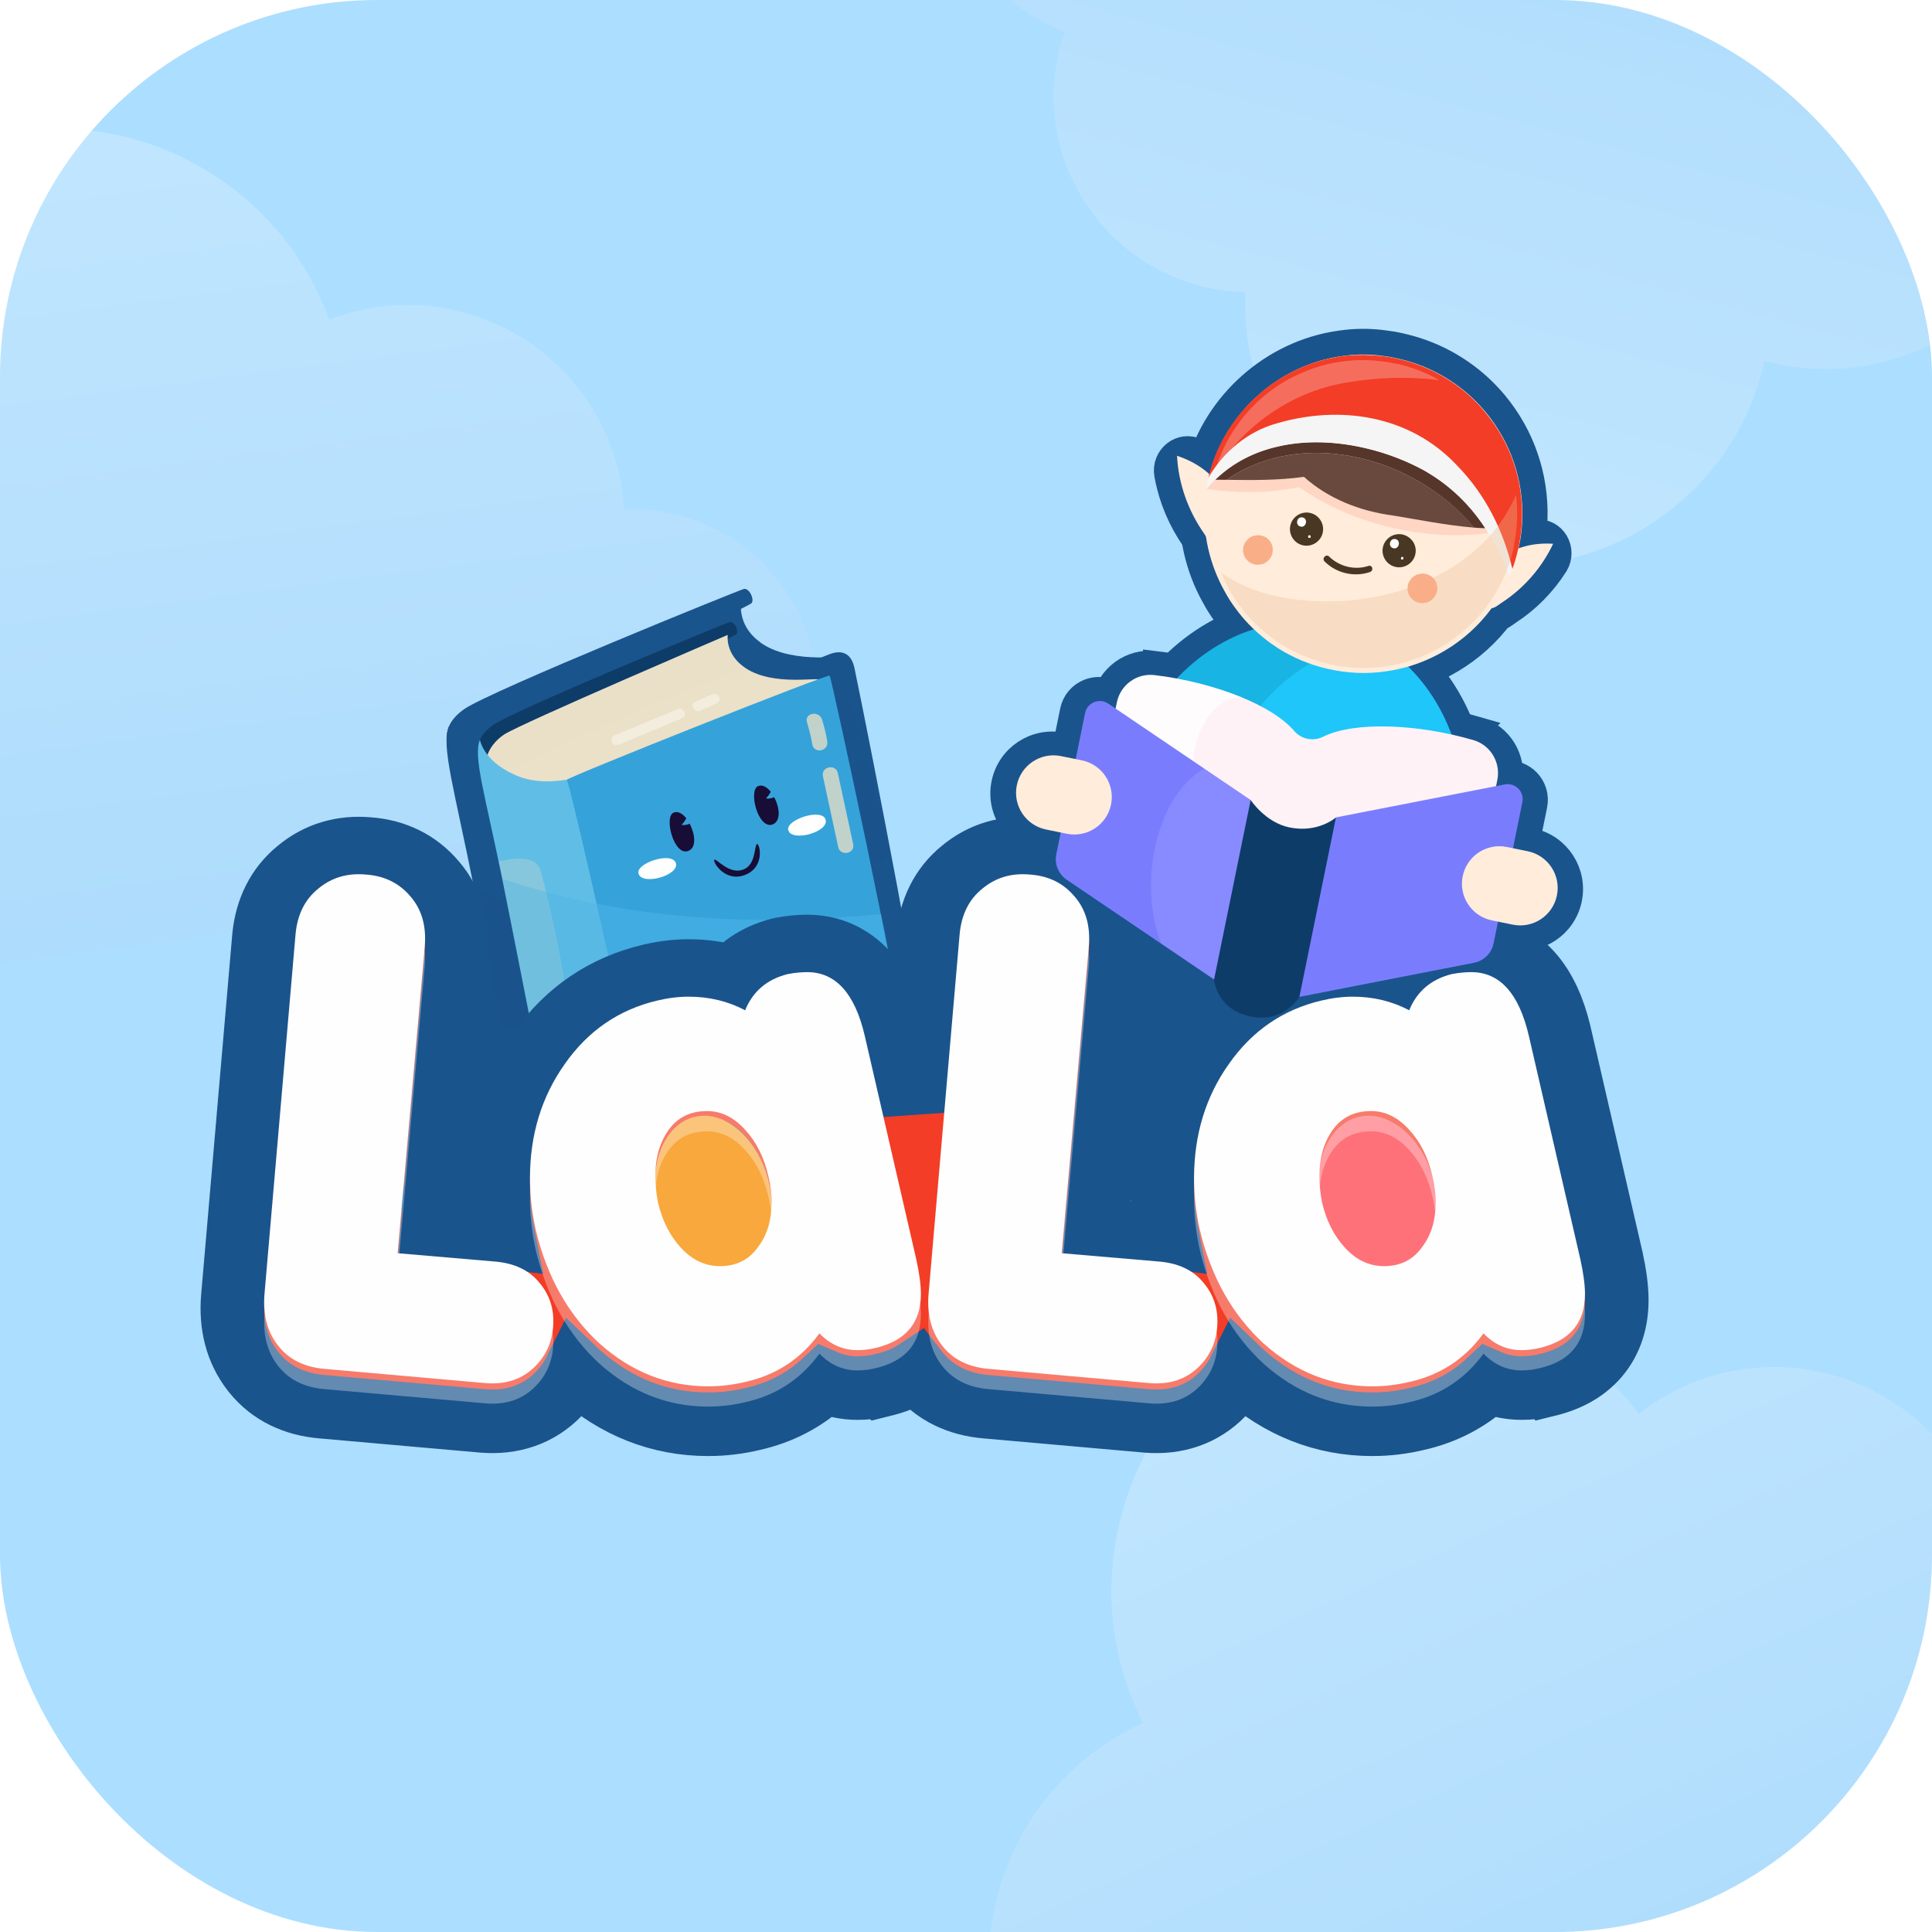 <svg width="1024" height="1024" viewBox="0 0 1024 1024" fill="none" xmlns="http://www.w3.org/2000/svg">
<g clip-path="url(#clip0_3918_1289)">
<rect width="1024" height="1024" rx="200" fill="#ACDEFF"/>
<path d="M564.243 16.92C541.103 83.786 589.853 153.172 660.098 154.851C657.343 218.623 699.025 278.034 763.301 295.256C839.475 315.667 917.844 268.892 935.292 191.269C935.333 191.28 935.373 191.293 935.414 191.305C1001.98 209.142 1070.39 169.692 1088.21 103.191C1105.61 38.255 1068.33 -28.454 1004.59 -48.164L1004.62 -48.263L617.408 -152.015C570.072 -164.699 521.426 -136.646 508.755 -89.358C496.749 -44.553 521.361 1.425 564.243 16.92Z" fill="url(#paint0_linear_3918_1289)" fill-opacity="0.25"/>
<path d="M330.763 270.003C326.195 191.864 247.056 141.5 174.523 169.438C150.418 103.07 82.717 59.92 9.725 69.446C-76.778 80.735 -137.162 161.646 -122.232 248.38C-122.279 248.386 -122.325 248.389 -122.372 248.395C-197.968 258.261 -251.261 327.477 -241.405 402.996C-231.782 476.737 -165.503 529.209 -92.006 522.451L-91.991 522.563L347.722 465.18C401.478 458.165 439.374 408.945 432.366 355.244C425.726 304.363 381.151 267.742 330.763 270.003Z" fill="url(#paint1_linear_3918_1289)" fill-opacity="0.25"/>
<path d="M1049.02 800.159C1021.52 726.166 930.321 700.996 868.641 749.374C825.782 692.506 747.748 670.911 680.184 701.671C600.112 738.125 565.805 833.99 605.838 913.208C605.795 913.228 605.751 913.244 605.708 913.264C535.732 945.122 504.805 1027.61 536.63 1097.52C567.706 1165.78 647.124 1196.78 715.994 1168.54L716.041 1168.64L1123.06 983.341C1172.82 960.687 1194.81 902.026 1172.18 852.318C1150.74 805.22 1096.93 783.085 1049.02 800.159Z" fill="url(#paint2_linear_3918_1289)" fill-opacity="0.25"/>
<path d="M741.996 342.785C743.986 343.191 745.913 344.072 747.555 345.439L747.881 345.72L749.102 346.829C774.555 370.361 787.561 408.318 781.618 447.799L781.562 448.142C780.29 455.293 773.327 459.557 766.571 458.18L645.929 433.586C641.016 432.584 636.819 428.689 635.997 423.323L635.929 422.8C633.414 399.954 641.736 377.071 655.993 360.673C670.261 344.261 691.079 333.728 713.744 337.037L713.922 337.062L741.996 342.785Z" fill="#1A548C" stroke="#1A548C" stroke-width="12.845"/>
<path d="M689.881 332.162C696.819 333.576 699.917 339.735 700.48 344.63C701.026 349.375 699.575 355.461 694.567 359.034L694.071 359.371C674.158 372.318 658.145 393.841 650.931 420.494L650.594 421.768C648.905 428.298 642.389 432.865 635.354 431.431L599.31 424.083C592.447 422.684 587.667 415.845 589.527 408.641L590.016 406.807C600.533 368.432 627.717 339.027 660.53 327.914L660.939 327.783C662.986 327.168 665.104 327.111 667.094 327.517L689.881 332.162Z" fill="#1A548C" stroke="#1A548C" stroke-width="12.845"/>
<path d="M736.627 378.807C751.433 379.228 767.803 381.846 783.086 386.299L783.085 386.3C795.448 389.898 802.905 402.401 800.344 414.969L794.5 443.633C793.475 448.661 789.563 452.58 784.573 453.635L784.087 453.728L681.537 471.322C678.567 471.832 675.518 471.28 672.922 469.775L672.409 469.461L634.643 445.14C633.419 444.352 632.275 443.324 631.336 442.048L631.151 441.79C620.187 426.04 617.012 405.107 621.065 388.801C623.104 380.598 627.125 372.988 633.568 367.968C640.216 362.79 648.766 360.907 658.479 363.141L658.981 363.268C659.312 363.36 659.636 363.464 659.948 363.579L660.408 363.757L661.581 364.247C673.265 369.194 683.589 375.417 690.121 382.687L690.762 383.418L690.766 383.422L690.943 383.62C692.807 385.62 695.862 386.19 698.324 384.963L698.328 384.961L699.258 384.514C708.995 379.985 722.472 378.404 736.627 378.807Z" fill="#1A548C" stroke="#1A548C" stroke-width="12.845"/>
<path d="M612.247 351.472C619.092 352.289 625.976 353.498 632.692 355.042L633.077 355.139C637.023 356.195 639.487 359.194 640.912 361.709C642.443 364.41 643.386 367.578 643.925 370.572C644.473 373.615 644.667 376.819 644.499 379.774C644.348 382.435 643.879 385.361 642.782 387.868L642.554 388.363C638.769 396.202 637.087 406.916 638.241 418.012L638.287 418.572C638.654 424.324 635.391 429.22 631.651 431.981C627.908 434.744 621.907 436.569 616.381 433.361L615.847 433.035L584.933 413.129C580.479 410.261 578.243 404.953 579.301 399.763L585.144 371.098C587.706 358.532 599.462 349.945 612.247 351.473L612.247 351.472Z" fill="#1A548C" stroke="#1A548C" stroke-width="12.845"/>
<path d="M662.554 423.81C666.473 423.409 670.736 424.512 674.026 427.256L674.582 427.709C677.402 429.956 680.816 431.903 684.658 432.686C689.25 433.622 693.096 433.273 696.105 432.506L696.486 432.413C700.446 431.509 704.71 432.145 708.19 433.821C711.773 435.545 715.525 438.913 716.4 444.107L722.457 480.089L722.539 480.662C722.866 483.338 722.344 486.05 721.045 488.412L720.755 488.912L694.153 532.505C694.152 532.508 694.149 532.512 694.139 532.529L694.093 532.604C693.315 533.882 682.865 550.35 661.558 546.007C651.081 543.871 644.791 538.363 641.207 532.795C638.183 528.095 637.231 523.6 636.935 521.557L636.845 520.838C636.84 520.797 636.836 520.754 636.833 520.725C636.829 520.692 636.827 520.667 636.824 520.645L636.817 520.583L630.681 474.224C630.32 471.499 630.843 468.73 632.173 466.324L651.913 430.605L652.143 430.206C654.577 426.142 658.715 424.202 662.554 423.81Z" fill="#1A548C" stroke="#1A548C" stroke-width="12.845"/>
<path d="M633.974 401.983C637.551 401.109 641.099 402.002 643.798 403.828L662.746 416.651L663.143 416.93C667.174 419.885 669.137 424.928 668.133 429.855L651.427 511.806C649.626 520.643 639.549 524.88 631.997 520.112L631.64 519.878L612.246 506.75C611.353 506.145 610.498 505.405 609.741 504.519L609.422 504.13C596.381 487.524 592.967 464.847 597.19 445.239C601.401 425.686 613.639 407.595 633.628 402.074L633.974 401.983Z" fill="#1A548C" stroke="#1A548C" stroke-width="12.845"/>
<path d="M568.223 376.787C570.279 366.7 581.941 361.95 590.461 367.724L590.46 367.725L633.038 396.545L633.407 396.804C637.151 399.528 638.75 403.699 638.791 407.547C638.831 411.338 637.399 415.256 634.561 418.177L634.283 418.457C621.017 431.39 613.899 456.554 616.641 480.258L616.694 480.818C617.127 486.577 613.884 491.428 610.092 494.107C606.282 496.8 600.331 498.326 594.977 495.044L594.46 494.712L561.133 472.152L561.13 472.15C554.564 467.702 551.311 459.747 552.897 451.969L568.223 376.787Z" fill="#1A548C" stroke="#1A548C" stroke-width="12.845"/>
<path d="M797.248 409.695C807.153 408.086 815.707 416.9 813.684 426.828L798.357 502.011C796.822 509.54 791.044 515.456 783.609 517.201L782.883 517.357L699.317 533.672C690.326 535.428 682.44 527.476 684.269 518.5L700.976 436.547C702.012 431.462 706.007 427.501 711.1 426.506L796.776 409.779L796.777 409.779L797.248 409.695Z" fill="#1A548C" stroke="#1A548C" stroke-width="12.845"/>
<path d="M574.054 396.95L574.719 397.094C588.611 400.295 597.491 414.011 594.627 428.06C591.718 442.332 577.79 451.543 563.518 448.634L552.431 446.374C538.159 443.464 528.948 429.536 531.857 415.264C534.766 400.992 548.695 391.78 562.968 394.69L574.054 396.95Z" fill="#1A548C" stroke="#1A548C" stroke-width="12.845"/>
<path d="M811.509 445.358L812.174 445.502C826.066 448.703 834.947 462.419 832.083 476.468C829.173 490.74 815.245 499.951 800.973 497.042L789.887 494.782C775.615 491.872 766.403 477.944 769.312 463.672C772.222 449.4 786.151 440.188 800.423 443.098L811.509 445.358Z" fill="#1A548C" stroke="#1A548C" stroke-width="12.845"/>
<path d="M618.19 251.438C616.587 242.246 625.795 234.455 634.683 238.874L635.106 239.094L635.801 239.476C642.939 243.481 649.468 249.29 653.384 257.087L653.385 257.087C653.39 257.097 653.395 257.107 653.4 257.117C653.406 257.13 653.413 257.143 653.42 257.156L653.419 257.156C657.049 264.257 657.808 272.9 655.652 280.546L655.642 280.58L655.632 280.615C655.275 281.829 654.547 284.162 653.482 286.4C652.953 287.513 652.241 288.815 651.313 290.001C650.488 291.056 649.056 292.58 646.898 293.409C644.902 294.232 642.688 294.437 640.495 293.757C638.416 293.112 636.951 291.856 636.02 290.873C635.087 289.889 634.349 288.809 633.834 288.023C633.166 287.004 632.961 286.635 632.492 285.948L632.492 285.947C625.536 275.97 620.659 264.535 618.401 252.597L618.19 251.438Z" fill="#1A548C" stroke="#1A548C" stroke-width="12.845"/>
<path d="M814.041 281.761C823.939 280.859 829.478 291.395 824.884 299.24L824.654 299.617C818.368 309.521 809.975 318.084 800.095 324.546L799.655 324.847C799.251 325.131 798.905 325.391 798.181 325.895C797.445 326.407 796.393 327.11 795.195 327.659C793.999 328.207 792.204 328.817 790.067 328.641C787.808 328.455 785.859 327.451 784.343 325.968C782.682 324.416 781.943 322.506 781.583 321.261C781.177 319.856 781.01 318.43 780.938 317.248C780.828 315.466 780.906 313.708 781.002 312.433L781.096 311.336L781.099 311.301L781.104 311.265C781.924 303.684 785.696 296.261 791.477 291.236L791.476 291.236C791.487 291.227 791.498 291.217 791.509 291.208C791.517 291.2 791.526 291.193 791.534 291.185L791.535 291.186C797.844 285.624 805.773 282.804 813.56 281.815L814.041 281.761Z" fill="#1A548C" stroke="#1A548C" stroke-width="12.845"/>
<path d="M812.483 287.548C812.317 288.256 812.176 288.992 812.007 289.883C811.847 290.729 811.658 291.729 811.422 292.741C809.637 300.394 806.959 307.728 803.434 314.432L803.435 314.434C791.935 336.507 771.934 352.486 748.716 359.415L748.646 359.435L748.576 359.454C744.602 360.542 740.488 361.532 736.07 362.151L736.071 362.152C725.061 363.831 713.448 363.393 702.06 360.737C691.763 358.335 682.283 354.34 673.765 348.93L673.722 348.903L673.677 348.874C671.171 347.224 668.611 345.48 666.075 343.383C659.661 338.327 654.061 332.492 649.286 325.891L648.856 325.314C646.723 322.422 644.828 319.344 643.226 316.368L643.226 316.367C634.664 301.076 630.394 283.211 631.9 264.874C632.004 262.959 632.261 261.131 632.473 259.611L632.474 259.61C632.841 256.604 633.483 253.866 634.097 251.231C642.237 216.332 671.404 188.73 706.436 182.255L706.458 182.251L706.481 182.248L708.238 181.948C710.02 181.656 711.855 181.391 713.606 181.191L713.626 181.189L713.646 181.186C720.346 180.463 727.027 180.55 733.959 181.509C736.688 181.819 739.379 182.284 742.17 182.935L743.46 183.236C761.96 187.551 777.909 197.287 789.839 210.321L789.839 210.321C793.641 214.437 796.907 218.831 799.793 223.374L800.366 224.286L800.376 224.301L800.385 224.315C811.588 242.545 816.315 264.788 812.562 287.152L812.528 287.351L812.483 287.548Z" fill="#1A548C" stroke="#1A548C" stroke-width="12.845"/>
<path d="M695.907 265.254C704.092 267.164 709.206 275.391 707.297 283.575C705.388 291.76 697.162 296.874 688.977 294.966C680.792 293.057 675.677 284.83 677.586 276.645C679.495 268.461 687.722 263.345 695.907 265.254Z" fill="#1A548C" stroke="#1A548C" stroke-width="12.845"/>
<path d="M690.41 273.895L690.68 273.973C693.346 274.896 692.189 279.446 689.274 278.766L688.991 278.685C686.195 277.732 687.357 273.183 690.41 273.895ZM690.41 273.895L690.733 272.511M690.41 273.895L690.733 272.511M690.733 272.511C689.614 272.25 688.283 272.502 687.242 273.297C686.359 273.973 685.984 274.797 685.844 275.398C685.704 275.999 685.675 276.904 686.169 277.9C686.75 279.074 687.832 279.889 688.951 280.15C689.927 280.377 691.188 280.201 692.242 279.433C693.155 278.768 693.576 277.912 693.733 277.238C693.89 276.564 693.891 275.611 693.367 274.611C692.799 273.527 691.838 272.83 690.916 272.56L690.733 272.511ZM692.354 267.767C694.747 268.465 696.63 270.079 697.68 272.2C698.713 274.286 698.777 276.497 698.353 278.316C697.929 280.134 696.893 282.089 695.044 283.502C693.039 285.035 690.438 285.633 687.815 285.021C685.264 284.426 683.17 282.825 681.99 280.573C680.89 278.475 680.782 276.212 681.223 274.32C681.664 272.428 682.763 270.447 684.677 269.052C686.732 267.554 689.318 267.045 691.869 267.64L692.354 267.767Z" fill="#1A548C" stroke="#1A548C" stroke-width="12.845"/>
<path d="M694.097 283.369L694.188 283.394C695.077 283.691 694.734 285.026 693.764 284.8L693.687 284.778C692.926 284.512 693.266 283.175 694.097 283.369ZM694.097 283.369L695.222 278.546M694.097 283.369L695.222 278.546M695.222 278.546C693.879 278.232 692.239 278.41 690.801 279.374C689.471 280.266 688.716 281.562 688.427 282.801C688.138 284.04 688.242 285.537 689.04 286.926C689.903 288.426 691.295 289.311 692.638 289.624C694.365 290.027 696.174 289.599 697.535 288.527C698.732 287.585 699.311 286.38 699.542 285.393C699.772 284.406 699.785 283.07 699.128 281.696C698.428 280.23 697.125 279.097 695.543 278.629L695.222 278.546ZM695.9 277.204C697.613 277.691 699.191 278.81 700.176 280.523C701.162 282.238 701.309 284.122 700.937 285.719C700.564 287.315 699.599 288.94 697.956 290.042C696.205 291.216 694.149 291.485 692.305 291.055C690.149 290.552 688.436 289.113 687.538 287.232C686.729 285.539 686.718 283.82 687.032 282.475C687.345 281.13 688.116 279.594 689.59 278.434C691.228 277.144 693.4 276.612 695.556 277.114L695.9 277.204Z" fill="#1A548C" stroke="#1A548C" stroke-width="12.845"/>
<path d="M745.3 276.779L745.391 276.803C753.419 278.926 758.531 286.796 756.599 295.079C754.689 303.263 746.463 308.378 738.279 306.469C730.094 304.56 724.979 296.333 726.887 288.149C728.796 279.964 737.024 274.849 745.209 276.758L745.3 276.779Z" fill="#1A548C" stroke="#1A548C" stroke-width="12.845"/>
<path d="M739.858 285.424L740.128 285.502C742.794 286.425 741.637 290.975 738.722 290.295L738.439 290.214C735.643 289.261 736.805 284.712 739.858 285.424ZM739.858 285.424L740.181 284.04M739.858 285.424L740.181 284.04M740.181 284.04C739.062 283.779 737.731 284.031 736.691 284.827C735.807 285.502 735.432 286.327 735.292 286.927C735.152 287.528 735.124 288.433 735.617 289.43C736.198 290.603 737.28 291.418 738.399 291.679C739.375 291.907 740.636 291.731 741.69 290.963C742.603 290.297 743.024 289.442 743.181 288.767C743.338 288.093 743.339 287.141 742.815 286.14C742.247 285.057 741.286 284.36 740.364 284.089L740.181 284.04ZM741.802 279.296C744.195 279.994 746.078 281.609 747.129 283.73C748.161 285.815 748.225 288.026 747.801 289.845C747.377 291.664 746.341 293.618 744.493 295.032C742.487 296.565 739.887 297.162 737.263 296.55C734.712 295.955 732.618 294.355 731.438 292.102C730.338 290.004 730.23 287.742 730.671 285.849C731.112 283.957 732.211 281.976 734.125 280.581C736.18 279.083 738.766 278.574 741.317 279.169L741.802 279.296Z" fill="#1A548C" stroke="#1A548C" stroke-width="12.845"/>
<path d="M743.548 294.903L743.625 294.925C744.385 295.191 744.046 296.527 743.214 296.333L743.137 296.311C742.377 296.045 742.716 294.709 743.548 294.903ZM743.548 294.903L744.673 290.079M743.548 294.903L744.673 290.079M744.673 290.079C742.947 289.677 741.137 290.105 739.776 291.176C738.58 292.118 738 293.322 737.77 294.309C737.54 295.297 737.526 296.633 738.183 298.008C738.93 299.571 740.363 300.755 742.089 301.158C743.815 301.56 745.625 301.132 746.986 300.061C748.183 299.119 748.762 297.914 748.992 296.927C749.222 295.94 749.235 294.604 748.579 293.229C747.879 291.764 746.576 290.632 744.993 290.164L744.673 290.079ZM745.405 288.753C747.373 289.332 748.931 290.707 749.774 292.471C750.582 294.164 750.594 295.882 750.28 297.227C749.966 298.572 749.196 300.109 747.722 301.269C746.083 302.559 743.911 303.091 741.755 302.588C739.6 302.085 737.887 300.647 736.988 298.766C736.18 297.073 736.169 295.354 736.482 294.009C736.796 292.664 737.566 291.128 739.04 289.968C740.679 288.678 742.851 288.145 745.007 288.648L745.405 288.753Z" fill="#1A548C" stroke="#1A548C" stroke-width="12.845"/>
<path d="M669.816 277.307C672.041 277.826 674.375 278.839 676.369 280.768C677.295 281.603 677.967 282.531 678.079 282.674L678.272 282.925C678.47 283.186 678.749 283.573 679.021 284.036L679.182 284.323L679.389 284.721C680.251 286.447 680.641 288.128 680.829 289.622L680.902 290.298L680.94 290.696L680.927 291.095C680.901 291.92 680.765 292.943 680.76 292.991L680.726 293.335C680.68 293.743 680.586 294.423 680.384 295.158L680.249 295.603C679.845 296.818 679.291 297.895 678.655 298.837L678.378 299.231L677.794 300.032C676.891 301.239 675.787 302.235 674.645 303.013L674.153 303.332C673.307 303.858 672.057 304.564 670.448 304.974L670.122 305.052C669.759 305.133 669.406 305.2 669.07 305.259L668.123 305.409C666.211 305.687 664.556 305.444 663.321 305.156C661.098 304.637 658.766 303.625 656.773 301.699C656.099 301.092 655.558 300.436 655.271 300.066L655.059 299.789C654.891 299.574 654.499 299.075 654.118 298.426L653.956 298.14C652.804 296.01 652.399 293.928 652.235 292.165L652.198 291.767L652.21 291.367C652.223 290.955 652.264 290.493 652.302 290.128L652.378 289.472C652.403 289.225 652.492 288.055 652.89 286.86L653.071 286.348C653.516 285.172 654.101 284.134 654.76 283.231L655.344 282.431L655.541 282.175C656.538 280.915 657.753 279.896 658.984 279.131L659.344 278.912C660.234 278.384 661.47 277.755 663.016 277.411L663.552 277.299C664.079 277.196 664.576 277.117 665.014 277.054L665.37 277.007C667.132 276.806 668.658 277.037 669.816 277.307Z" fill="#1A548C" stroke="#1A548C" stroke-width="12.845"/>
<path d="M757.404 297.735C759.63 298.254 761.964 299.267 763.958 301.196C764.884 302.03 765.555 302.958 765.667 303.102L765.86 303.352C766.058 303.614 766.337 304 766.609 304.463L766.771 304.751L766.977 305.149C767.839 306.874 768.229 308.556 768.418 310.05L768.491 310.725L768.528 311.123L768.515 311.522C768.502 311.932 768.518 313.354 768.169 314.852C767.785 316.497 767.126 317.929 766.32 319.149L765.966 319.659L765.382 320.459C764.479 321.666 763.375 322.663 762.233 323.44L761.741 323.76C760.895 324.286 759.645 324.991 758.036 325.401L757.71 325.48C757.347 325.56 756.994 325.628 756.658 325.687L755.711 325.837C753.799 326.115 752.145 325.871 750.909 325.583C748.686 325.064 746.354 324.052 744.361 322.126C743.687 321.519 743.146 320.864 742.859 320.493L742.647 320.217C742.48 320.002 742.087 319.503 741.706 318.854L741.544 318.567C740.536 316.704 740.1 314.877 739.897 313.269L739.823 312.593L739.786 312.195L739.799 311.795C739.812 311.382 739.852 310.92 739.89 310.555L739.966 309.899C739.991 309.652 740.08 308.483 740.478 307.287L740.659 306.775C741.105 305.599 741.689 304.562 742.348 303.658L742.932 302.859L743.129 302.603C744.126 301.342 745.341 300.324 746.572 299.558L746.932 299.339C747.822 298.812 749.058 298.182 750.605 297.838L751.14 297.727C751.667 297.623 752.164 297.545 752.602 297.481L752.958 297.435C754.72 297.234 756.246 297.465 757.404 297.735Z" fill="#1A548C" stroke="#1A548C" stroke-width="12.845"/>
<path d="M702.474 287.835C704.89 287.57 707.243 288.425 708.973 290.139L708.972 290.14C712.727 293.847 718.499 295.236 723.319 293.632L723.319 293.633C725.414 292.935 727.793 293.039 729.887 294.239C731.863 295.372 733.058 297.178 733.577 298.953C734.656 302.644 733.054 307.18 728.616 308.934L728.481 308.987L728.344 309.034C717.651 312.711 705.487 309.884 697.51 301.872L697.509 301.873C697.503 301.867 697.498 301.86 697.492 301.854C697.485 301.847 697.477 301.84 697.469 301.833L697.471 301.832C695.776 300.131 694.959 297.879 695.1 295.614C695.232 293.5 696.163 291.713 697.337 290.449C698.504 289.192 700.264 288.078 702.474 287.835ZM727.375 305.82C727.363 305.823 727.352 305.826 727.34 305.83C727.354 305.825 727.369 305.822 727.383 305.818L727.375 305.82Z" fill="#1A548C" stroke="#1A548C" stroke-width="12.845"/>
<path d="M394.161 312.199C390.663 313.202 260.413 366.007 246.181 375.753C232.16 385.516 237.354 395.518 239.166 405.04C241.191 414.578 276.774 415.896 292.058 411.775C307.554 407.67 277.165 381.184 291.526 372.514C306.083 364.072 396.415 321.543 398.264 319.771C400.131 317.786 397.006 311.358 394.161 312.199Z" fill="#1A548C"/>
<path d="M392.699 320.369C392.699 320.369 263.744 374.87 253.173 381.695C242.603 388.52 235.003 403.666 250.44 413.609C264.034 422.556 309.407 410.18 355.115 393.576C400.61 376.955 449.86 350.629 449.798 348.71C449.753 346.578 421.526 352.647 404.069 341.268C390.866 332.778 392.699 320.369 392.699 320.369Z" fill="#1A548C"/>
<path opacity="0.5" d="M246.029 410.058C247.666 408.269 249.499 406.709 252.164 405.427C301.681 381.842 352.271 360.899 403.039 340.397C391.112 331.782 392.865 320.41 392.865 320.41C392.865 320.41 263.755 375.01 253.172 381.848C243.946 387.727 236.962 400.39 246.029 410.058Z" fill="#1A548C"/>
<path opacity="0.82" d="M324.671 388.349C337.915 383.001 350.963 377.424 364.207 372.076C367.968 370.454 365.217 364.695 361.457 366.317C348.213 371.665 335.164 377.242 321.92 382.59C317.947 384.195 320.91 389.971 324.671 388.349Z" fill="#1A548C"/>
<path opacity="0.82" d="M375.48 367.419C379.012 365.992 382.561 364.354 385.881 362.911C389.642 361.289 386.891 355.53 383.13 357.151C379.598 358.577 376.049 360.216 372.729 361.659C368.968 363.28 371.506 369.023 375.48 367.419Z" fill="#1A548C"/>
<path d="M291.885 408.491C290.764 409.693 333.388 616.027 334.699 617.635C336.213 619.26 487.355 564.114 489.901 557.865C492.109 552.3 461.945 397.672 452.913 354.22C451.338 346.64 446.694 344.011 439.473 346.804C403.904 360.562 293.771 406.471 291.885 408.491Z" fill="#1A548C"/>
<path opacity="0.28" d="M420.994 498.17C367.38 498.185 320.276 546.115 332.471 598.324C335.206 610.034 337.02 617.339 337.335 617.633C338.917 619.25 495.981 565.153 498.606 558.966C511.134 524.184 459.825 498.049 422.856 498.167C422.235 498.169 421.615 498.17 420.994 498.17Z" fill="#1A548C"/>
<path opacity="0.77" d="M454.713 386.899C454.019 382.154 452.884 377.588 451.519 373.217C449.831 367.541 440.318 368.922 442.186 375.038C443.534 379.621 444.669 384.187 445.38 388.72C446.398 394.769 455.715 393.16 454.713 386.899Z" fill="#1A548C"/>
<path opacity="0.77" d="M451.928 408.632C455.038 423.372 458.148 438.111 461.258 452.851C462.488 458.916 472.033 457.112 470.59 451.03C467.481 436.29 464.371 421.551 461.261 406.811C460.03 400.746 450.698 402.567 451.928 408.632Z" fill="#1A548C"/>
<rect x="253.49" y="487.076" width="39.444" height="100.347" transform="rotate(13.324 253.49 487.076)" fill="#1A548C"/>
<path d="M237.976 384.912C233.546 395.006 240.888 418.393 251.588 472.311C262.288 526.23 278.27 613.39 280.014 615.659C281.758 617.928 291.238 625.071 305.55 625.136C319.862 625.2 335.739 618.994 337.342 617.628C338.963 616.051 293.889 410.216 291.977 410.065C290.049 410.126 273.737 413.74 259.127 406.618C239.945 397.856 237.976 384.912 237.976 384.912Z" fill="#1A548C"/>
<g opacity="0.55">
<path d="M300.071 583.567C302.099 582.235 300.651 578.923 299.572 579.051C298.51 578.967 289.568 581.245 284.37 582.113C280.48 582.659 275.953 583.154 273.125 583.783L274.193 589.197C280.224 588.607 293.985 587.563 300.071 583.567Z" fill="#1A548C"/>
<path d="M291.06 559.623C294.982 550.554 281.357 487.666 275.334 466.515C272.169 455.182 252.75 460.256 249.497 460.851C250.275 464.536 251.052 468.221 251.796 472.33C257.446 500.911 264.712 538.785 270.49 568.443C273.105 567.797 287.68 567.243 291.06 559.623Z" fill="#1A548C"/>
</g>
<path opacity="0.32" d="M251.633 471.675C251.616 471.887 251.812 472.115 251.795 472.327C262.496 526.246 278.477 613.406 280.221 615.675C281.965 617.944 291.445 625.087 305.757 625.152C320.07 625.216 335.946 619.01 337.549 617.645C338.466 616.864 323.532 546.199 310.422 487.615C290.236 483.463 270.77 478.302 251.633 471.675Z" fill="#1A548C"/>
<path d="M368.646 437.858C366.863 438.783 362.777 439.1 363.923 438.125C364.84 437.345 366.052 435.522 366.561 434.496C364.229 431.541 361.373 429.823 358.724 430.893C352.347 433.16 358.689 458.389 367.732 454.84C373.014 452.912 371.984 444.304 368.646 437.858Z" fill="#1A548C"/>
<path d="M421.427 421.57C419.644 422.495 415.558 422.812 416.704 421.836C417.62 421.056 418.833 419.233 419.341 418.208C417.01 415.252 414.154 413.535 411.504 414.604C405.128 416.872 411.258 442.084 420.513 438.551C425.811 436.412 424.781 427.804 421.427 421.57Z" fill="#1A548C"/>
<path d="M383.956 460.389C382.581 461.559 390.693 475.203 403.514 469.821C415.664 464.812 412.325 450.265 410.576 450.767C408.81 451.48 409.997 463.511 402.278 466.526C393.431 470.303 385.101 459.413 383.956 460.389Z" fill="#1A548C"/>
<path d="M336.505 468.575C337.993 476.793 362.45 470.198 359.867 462.32C357.233 455.077 335.291 462.297 336.505 468.575Z" fill="#1A548C"/>
<path d="M430.077 441.863C431.566 450.081 456.023 443.486 453.439 435.607C451.018 428.382 429.076 435.602 430.077 441.863Z" fill="#1A548C"/>
<path d="M386.719 329.741C383.752 330.607 273.348 375.968 261.3 384.301C249.433 392.648 253.883 401.122 255.46 409.2C257.217 417.293 287.441 418.271 300.404 414.71C313.548 411.162 287.635 388.791 299.797 381.37C312.125 374.143 388.67 337.667 390.234 336.155C391.811 334.462 389.132 329.016 386.719 329.741Z" fill="#0E3C68"/>
<path d="M385.665 336.541C385.665 336.541 276.237 383.423 267.276 389.271C258.315 395.12 251.913 408.035 265.077 416.431C276.671 423.987 315.2 413.278 353.998 398.969C392.614 384.647 434.385 362.055 434.325 360.422C434.278 358.609 410.302 363.885 395.414 354.275C384.155 347.105 385.665 336.541 385.665 336.541Z" fill="#EBE0C8"/>
<path opacity="0.5" d="M261.305 413.438C262.688 411.912 264.238 410.58 266.497 409.481C308.455 389.254 351.335 371.268 394.368 353.655C384.205 346.386 385.648 336.722 385.648 336.722C385.648 336.722 276.22 383.603 267.259 389.452C259.447 394.481 253.567 405.263 261.305 413.438Z" fill="#EBE0C8"/>
<path opacity="0.82" d="M328.007 394.69C339.233 390.095 350.292 385.307 361.518 380.712C364.706 379.32 362.347 374.44 359.16 375.832C347.933 380.427 336.874 385.215 325.648 389.81C322.28 391.188 324.819 396.081 328.007 394.69Z" fill="#F5F0E3"/>
<path opacity="0.82" d="M371.072 376.717C374.066 375.491 377.074 374.086 379.887 372.847C383.075 371.455 380.716 366.575 377.528 367.967C374.534 369.192 371.527 370.597 368.713 371.836C365.525 373.228 367.704 378.095 371.072 376.717Z" fill="#F5F0E3"/>
<path d="M300.133 413.426C299.151 414.439 338.314 588.164 339.483 589.518C340.833 590.885 474.003 544.319 476.208 539.054C478.427 533.61 440.607 358.899 439.758 358.112C438.936 356.965 302.098 411.401 300.133 413.426Z" fill="#35A3D9"/>
<path opacity="0.28" d="M313.996 478.511C324.988 528.364 338.839 588.564 339.688 589.35C341.038 590.717 474.208 544.152 476.413 538.887C477.101 536.948 473.025 513.665 467.032 484.449C415.846 489.694 363.852 488.728 313.996 478.511Z" fill="#5FC2F2"/>
<path opacity="0.77" d="M438.446 392.942C437.838 388.915 436.856 385.042 435.68 381.335C434.223 376.522 426.15 377.732 427.76 382.918C428.923 386.805 429.905 390.679 430.527 394.525C431.416 399.658 439.322 398.255 438.446 392.942Z" fill="#EBE0C8"/>
<path opacity="0.77" d="M436.163 411.406C438.863 423.911 441.562 436.416 444.262 448.921C445.331 454.067 453.43 452.497 452.18 447.337C449.481 434.832 446.781 422.327 444.082 409.822C443.013 404.676 435.094 406.26 436.163 411.406Z" fill="#EBE0C8"/>
<path d="M254.368 392.113C250.645 400.703 256.973 420.535 266.275 466.282C275.576 512.029 289.494 585.986 290.984 587.906C292.475 589.826 300.553 595.855 312.708 595.853C324.863 595.851 338.321 590.517 339.678 589.351C341.048 588.005 301.951 413.38 300.328 413.26C298.69 413.319 284.852 416.453 272.416 410.463C256.091 403.098 254.368 392.113 254.368 392.113Z" fill="#60BEE6"/>
<g opacity="0.55">
<path d="M307.89 560.575C309.607 559.436 308.364 556.629 307.449 556.742C306.546 556.675 298.961 558.645 294.55 559.403C291.249 559.882 287.406 560.32 285.007 560.866L285.936 565.459C291.055 564.935 302.737 563.992 307.89 560.575Z" fill="#F7E06D"/>
<path d="M300.143 540.274C303.438 532.557 291.617 479.203 286.419 461.265C283.686 451.653 267.214 456.039 264.454 456.558C265.129 459.684 265.804 462.81 266.452 466.296C271.363 490.546 277.685 522.682 282.709 547.845C284.928 547.286 297.303 546.758 300.143 540.274Z" fill="#EBE0C8" fill-opacity="0.5"/>
</g>
<path opacity="0.32" d="M266.313 465.742C266.3 465.922 266.467 466.115 266.453 466.295C275.755 512.042 289.673 585.999 291.163 587.919C292.653 589.839 300.732 595.867 312.887 595.865C325.042 595.863 338.5 590.53 339.856 589.364C340.631 588.698 327.669 528.745 316.302 479.045C299.143 475.599 282.591 471.293 266.313 465.742Z" fill="#47ADE0"/>
<path d="M365.543 436.564C364.032 437.357 360.564 437.642 361.533 436.81C362.308 436.143 363.331 434.59 363.759 433.717C361.767 431.217 359.334 429.769 357.089 430.688C351.682 432.639 357.169 454.04 364.834 450.989C369.312 449.331 368.403 442.025 365.543 436.564Z" fill="#180D36"/>
<path d="M410.315 422.515C408.805 423.308 405.336 423.593 406.305 422.76C407.08 422.094 408.103 420.541 408.531 419.668C406.539 417.168 404.106 415.72 401.861 416.639C396.454 418.59 401.76 439.977 409.606 436.94C414.097 435.102 413.189 427.796 410.315 422.515Z" fill="#180D36"/>
<path d="M378.642 455.63C377.479 456.629 384.423 468.184 395.289 463.562C405.588 459.26 402.694 446.92 401.211 447.352C399.714 447.965 400.77 458.178 394.227 460.768C386.729 464.012 379.611 454.797 378.642 455.63Z" fill="#180D36"/>
<path d="M338.377 462.768C339.673 469.742 360.417 464.043 358.192 457.363C355.926 451.223 337.321 457.442 338.377 462.768Z" fill="#FEFEFE"/>
<path d="M417.736 439.718C419.033 446.691 439.777 440.993 437.552 434.313C435.466 428.186 416.861 434.405 417.736 439.718Z" fill="#FEFEFE"/>
<rect x="609.925" y="492.303" width="42.562" height="108.281" transform="rotate(16.073 609.925 492.303)" fill="#1A548C"/>
<path d="M509.84 461.351C520.6 452.36 533.566 448.717 547.496 450.013C561.357 451.07 573.437 456.858 582.431 467.552C591.8 478.452 595.106 491.958 593.891 506.234L593.888 506.263L593.886 506.29L580.989 652.137L616.21 655.15L616.272 655.155L616.335 655.161C617.156 655.238 617.972 655.328 618.783 655.435C616.945 646.247 616.016 637.017 616.016 627.759C616.016 601.918 622.878 578.564 636.948 558.34L637.624 557.379C652.233 536.587 671.998 522.964 696.402 517.19L697.697 516.889C704.172 515.428 710.653 514.67 717.116 514.67C725.097 514.67 732.824 515.746 740.237 517.919C746.715 510.692 755.267 505.727 765.43 503.187L765.918 503.064L766.411 502.972C770.927 502.125 775.401 501.655 779.791 501.655C792.092 501.655 802.924 506.47 811.188 515.568C818.697 523.837 823.408 534.863 826.393 547.037L826.677 548.219L826.685 548.251L826.691 548.284L854.091 667.126L854.111 667.218L854.132 667.311C855.862 675.221 856.919 682.582 856.919 689.064C856.919 699.891 853.987 710.361 846.697 718.865C839.564 727.187 829.747 731.884 819.197 734.249L819.198 734.25C819.174 734.256 819.149 734.261 819.124 734.267C819.104 734.271 819.084 734.276 819.064 734.28L819.063 734.279C814.929 735.223 810.735 735.709 806.505 735.709C800.278 735.709 794.444 734.48 789.089 732.159C778.504 742.054 765.713 748.755 750.96 752.079L750.959 752.078C743.162 753.94 735.298 754.889 727.392 754.889C701.552 754.889 678.437 745.667 658.639 728.01L658.549 727.93L658.46 727.849C657.938 727.37 657.422 726.886 656.91 726.399C654.699 730.848 651.781 734.996 648.138 738.774L648.127 738.785L648.117 738.797C637.315 749.959 623.227 754.395 607.896 753.117L607.854 753.114L607.812 753.11L522.587 745.579V745.58C522.58 745.58 522.574 745.579 522.567 745.578L522.533 745.575V745.574C508.208 744.343 495.537 738.61 486.507 727.375L486.079 726.835C486.02 726.759 485.962 726.683 485.903 726.607C480.302 730.311 473.91 732.749 467.222 734.249L467.223 734.25C467.198 734.256 467.173 734.261 467.148 734.267C467.129 734.271 467.109 734.276 467.089 734.28L467.088 734.279C462.953 735.223 458.76 735.709 454.529 735.709C448.302 735.709 442.468 734.48 437.113 732.159C426.528 742.054 413.736 748.755 398.983 752.079L398.982 752.078C391.186 753.94 383.322 754.889 375.415 754.889C349.575 754.889 326.46 745.667 306.662 728.01L306.572 727.93L306.484 727.849C305.963 727.37 305.447 726.886 304.935 726.399C302.724 730.848 299.806 734.996 296.162 738.774L296.151 738.785L296.141 738.797C285.339 749.959 271.25 754.395 255.919 753.117L255.878 753.114L255.836 753.11L170.611 745.579V745.58C170.609 745.58 170.606 745.579 170.604 745.579L170.557 745.575V745.574C156.231 744.343 143.562 738.61 134.531 727.375L134.103 726.835C125.31 715.58 122.202 702.014 123.397 687.663L123.399 687.639L123.401 687.613L139.841 497.192L139.842 497.182L139.972 495.848C141.436 482.22 147.08 470.161 157.794 461.408C168.557 452.384 181.535 448.722 195.479 450.01C209.34 451.058 221.422 456.833 230.421 467.513C239.816 478.42 243.13 491.941 241.914 506.234L241.912 506.263L241.909 506.29L229.014 652.137L264.234 655.15L264.297 655.155L264.359 655.161C265.18 655.238 265.997 655.328 266.808 655.435C264.969 646.247 264.04 637.017 264.04 627.759C264.04 601.544 271.102 577.889 285.588 557.464L286.277 556.491C300.823 536.199 320.372 522.882 344.427 517.19L345.722 516.889C352.196 515.428 358.677 514.67 365.141 514.67C373.122 514.67 380.848 515.746 388.262 517.919C394.739 510.692 403.291 505.727 413.454 503.187L413.941 503.064L414.436 502.972C418.952 502.125 423.425 501.655 427.815 501.655C440.116 501.655 450.948 506.47 459.211 515.568C466.72 523.837 471.432 534.863 474.417 547.037L474.7 548.219L474.708 548.251L474.716 548.284L483.948 588.331L491.816 497.192L491.817 497.182L491.947 495.848C493.415 482.19 499.081 470.108 509.84 461.351ZM374.73 608.99C370.919 608.99 369.406 610.057 368.004 612.051C365.707 615.412 364.182 619.914 364.182 626.389C364.182 629.724 364.505 633.233 365.189 636.933C366.921 644.174 369.785 649.412 373.378 653.281C376.562 656.711 379.107 657.486 381.58 657.486C385.172 657.486 386.671 656.494 388.179 654.27L388.378 653.975L388.589 653.689L388.955 653.173C390.757 650.505 392.129 646.583 392.129 640.431C392.129 637.571 391.753 634.32 390.875 630.634L390.854 630.55L390.835 630.465C389.089 622.784 386.17 617.393 382.589 613.537L382.489 613.43L382.391 613.32C379.02 609.56 376.607 608.99 374.73 608.99ZM726.706 608.99C722.905 608.99 721.389 610.052 719.99 612.035C717.688 615.398 716.157 619.904 716.157 626.389C716.157 629.727 716.481 633.239 717.167 636.941C718.898 644.179 721.763 649.413 725.354 653.281C728.539 656.711 731.083 657.486 733.556 657.486C737.148 657.486 738.647 656.494 740.154 654.269L740.354 653.975L740.565 653.689L740.931 653.173C742.733 650.505 744.104 646.583 744.104 640.431C744.104 637.571 743.728 634.32 742.851 630.634L742.83 630.55L742.812 630.465C741.066 622.784 738.146 617.393 734.565 613.537L734.465 613.43L734.367 613.32C730.996 609.56 728.583 608.99 726.706 608.99Z" fill="#F33D26" stroke="#1A548C" stroke-width="33.7"/>
<rect x="240.627" y="536.69" width="42.562" height="108.281" transform="rotate(16.073 240.627 536.69)" fill="#1A548C"/>
<ellipse cx="378.112" cy="633.784" rx="30.257" ry="42.978" transform="rotate(-13.259 378.112 633.784)" fill="#F9A83E"/>
<ellipse cx="30.944" cy="43.629" rx="30.944" ry="43.629" transform="matrix(0.973 -0.229 0.229 0.973 690.132 599.044)" fill="#FF7179"/>
<path d="M257.319 743.815L172.04 736.28C161.309 735.367 153.089 731.257 147.381 723.951C141.673 716.644 139.276 707.511 140.189 696.552L156.628 506.13C157.542 495.627 161.537 487.522 168.615 481.814C175.693 475.877 184.141 473.366 193.959 474.279C203.777 474.964 211.654 478.846 217.59 485.924C223.527 492.773 226.038 501.564 225.125 512.295L210.741 674.975L262.798 679.428C272.616 680.341 280.151 683.88 285.402 690.045C290.654 695.981 293.28 702.945 293.28 710.936C293.28 720.297 290.197 728.175 284.032 734.568C277.183 741.646 268.278 744.728 257.319 743.815Z" fill="#FEFEFE" fill-opacity="0.32"/>
<path d="M463.434 725.321C460.466 726.006 457.497 726.348 454.529 726.348C446.766 726.348 440.031 723.38 434.323 717.444C424.505 730.915 411.49 739.477 395.279 743.13C388.658 744.728 382.037 745.527 375.415 745.527C353.953 745.527 334.774 737.993 317.878 722.923C301.21 707.626 289.908 687.533 283.972 662.646C281.917 653.513 280.889 644.38 280.889 635.247C280.889 612.187 287.054 591.98 299.384 574.627C311.713 557.047 328.038 545.859 348.359 541.064C354.067 539.694 359.661 539.009 365.141 539.009C375.872 539.009 385.804 541.406 394.937 546.201C399.047 536.155 406.581 529.762 417.541 527.022C421.194 526.337 424.619 525.995 427.815 525.995C442.885 525.995 453.045 537.182 458.297 559.558L485.695 678.4C487.294 685.707 488.093 691.757 488.093 696.552C488.093 712.078 479.873 721.668 463.434 725.321ZM347.331 633.877C347.331 638.444 347.788 643.124 348.701 647.919C350.985 657.737 355.094 665.843 361.031 672.236C366.967 678.629 373.817 681.825 381.58 681.825C390.485 681.825 397.334 678.286 402.129 671.208C406.695 665.043 408.979 657.28 408.979 647.919C408.979 643.581 408.408 639.015 407.266 634.22C404.983 624.174 400.873 615.954 394.937 609.561C389 602.94 382.265 599.629 374.73 599.629C365.826 599.629 358.976 603.054 354.181 609.903C349.615 616.525 347.331 624.516 347.331 633.877Z" fill="#FEFEFE" fill-opacity="0.32"/>
<path d="M609.295 743.815L524.016 736.28C513.285 735.367 505.065 731.257 499.357 723.951C493.649 716.644 491.252 707.511 492.165 696.552L508.604 506.13C509.517 495.627 513.513 487.522 520.591 481.814C527.669 475.877 536.117 473.366 545.935 474.279C555.753 474.964 563.63 478.846 569.566 485.924C575.503 492.773 578.014 501.564 577.101 512.295L562.717 674.975L614.774 679.428C624.592 680.341 632.127 683.88 637.378 690.045C642.63 695.981 645.256 702.945 645.256 710.936C645.256 720.297 642.173 728.175 636.008 734.568C629.159 741.646 620.254 744.728 609.295 743.815Z" fill="#FEFEFE" fill-opacity="0.32"/>
<path d="M815.41 725.321C812.441 726.006 809.473 726.348 806.505 726.348C798.742 726.348 792.007 723.38 786.299 717.444C776.481 730.915 763.466 739.477 747.255 743.13C740.634 744.728 734.013 745.527 727.391 745.527C705.929 745.527 686.75 737.993 669.854 722.923C653.186 707.626 641.884 687.533 635.948 662.646C633.893 653.513 632.865 644.38 632.865 635.247C632.865 612.187 639.03 591.98 651.36 574.627C663.689 557.047 680.014 545.859 700.335 541.064C706.043 539.694 711.637 539.009 717.117 539.009C727.848 539.009 737.78 541.406 746.913 546.201C751.023 536.155 758.557 529.762 769.517 527.022C773.17 526.337 776.595 525.995 779.791 525.995C794.861 525.995 805.021 537.182 810.272 559.558L837.671 678.4C839.269 685.707 840.069 691.757 840.069 696.552C840.069 712.078 831.849 721.668 815.41 725.321ZM699.307 633.877C699.307 638.444 699.764 643.124 700.677 647.919C702.961 657.737 707.07 665.843 713.007 672.236C718.943 678.629 725.793 681.825 733.556 681.825C742.46 681.825 749.31 678.286 754.105 671.208C758.671 665.043 760.955 657.28 760.955 647.919C760.955 643.581 760.384 639.015 759.242 634.22C756.959 624.174 752.849 615.954 746.913 609.561C740.976 602.94 734.241 599.629 726.706 599.629C717.802 599.629 710.952 603.054 706.157 609.903C701.591 616.525 699.307 624.516 699.307 633.877Z" fill="#FEFEFE" fill-opacity="0.32"/>
<g filter="url(#filter0_i_3918_1289)">
<path d="M257.319 736.326L172.04 728.791C161.309 727.878 153.089 723.768 147.381 716.462C141.673 709.155 139.276 700.022 140.189 689.063L156.628 498.641C157.542 488.138 161.537 480.033 168.615 474.325C175.693 468.388 184.141 465.877 193.959 466.79C203.777 467.475 211.654 471.357 217.59 478.435C223.527 485.284 226.038 494.075 225.125 504.806L210.741 667.486L262.798 671.939C272.616 672.852 280.151 676.391 285.402 682.556C290.654 688.492 293.28 695.456 293.28 703.447C293.28 712.808 290.197 720.686 284.032 727.079C277.183 734.157 268.278 737.239 257.319 736.326Z" fill="#FEFEFE"/>
<path d="M463.434 717.832C460.466 718.517 457.497 718.859 454.529 718.859C446.766 718.859 440.031 715.891 434.323 709.955C424.505 723.426 411.49 731.988 395.279 735.641C388.658 737.239 382.037 738.039 375.415 738.039C353.953 738.039 334.774 730.504 317.878 715.434C301.21 700.137 289.908 680.044 283.972 655.157C281.917 646.024 280.889 636.891 280.889 627.758C280.889 604.698 287.054 584.491 299.384 567.139C311.713 549.558 328.038 538.37 348.359 533.575C354.067 532.205 359.661 531.52 365.141 531.52C375.872 531.52 385.804 533.917 394.937 538.712C399.047 528.666 406.581 522.273 417.541 519.533C421.194 518.848 424.619 518.506 427.815 518.506C442.885 518.506 453.045 529.693 458.297 552.069L485.695 670.911C487.294 678.218 488.093 684.268 488.093 689.063C488.093 704.589 479.873 714.179 463.434 717.832ZM347.331 626.388C347.331 630.955 347.788 635.635 348.701 640.43C350.985 650.248 355.094 658.354 361.031 664.747C366.967 671.14 373.817 674.336 381.58 674.336C390.485 674.336 397.334 670.797 402.129 663.719C406.695 657.555 408.979 649.792 408.979 640.43C408.979 636.092 408.408 631.526 407.266 626.731C404.983 616.685 400.873 608.465 394.937 602.072C389 595.451 382.265 592.14 374.73 592.14C365.826 592.14 358.976 595.565 354.181 602.414C349.615 609.036 347.331 617.027 347.331 626.388Z" fill="#FEFEFE"/>
<path d="M609.295 736.326L524.016 728.791C513.285 727.878 505.065 723.768 499.357 716.462C493.649 709.155 491.252 700.022 492.165 689.063L508.604 498.641C509.517 488.138 513.513 480.033 520.591 474.325C527.669 468.388 536.117 465.877 545.935 466.79C555.753 467.475 563.63 471.357 569.566 478.435C575.503 485.284 578.014 494.075 577.101 504.806L562.717 667.486L614.774 671.939C624.592 672.852 632.127 676.391 637.378 682.556C642.63 688.492 645.256 695.456 645.256 703.447C645.256 712.808 642.173 720.686 636.008 727.079C629.159 734.157 620.254 737.239 609.295 736.326Z" fill="#FEFEFE"/>
<path d="M815.41 717.832C812.441 718.517 809.473 718.859 806.505 718.859C798.742 718.859 792.007 715.891 786.299 709.955C776.481 723.426 763.466 731.988 747.255 735.641C740.634 737.239 734.013 738.039 727.391 738.039C705.929 738.039 686.75 730.504 669.854 715.434C653.186 700.137 641.884 680.044 635.948 655.157C633.893 646.024 632.865 636.891 632.865 627.758C632.865 604.698 639.03 584.491 651.36 567.139C663.689 549.558 680.014 538.37 700.335 533.575C706.043 532.205 711.637 531.52 717.117 531.52C727.848 531.52 737.78 533.917 746.913 538.712C751.023 528.666 758.557 522.273 769.517 519.533C773.17 518.848 776.595 518.506 779.791 518.506C794.861 518.506 805.021 529.693 810.272 552.069L837.671 670.911C839.269 678.218 840.069 684.268 840.069 689.063C840.069 704.589 831.849 714.179 815.41 717.832ZM699.307 626.388C699.307 630.955 699.764 635.635 700.677 640.43C702.961 650.248 707.07 658.354 713.007 664.747C718.943 671.14 725.793 674.336 733.556 674.336C742.46 674.336 749.31 670.797 754.105 663.719C758.671 657.555 760.955 649.792 760.955 640.43C760.955 636.092 760.384 631.526 759.242 626.731C756.959 616.685 752.849 608.465 746.913 602.072C740.976 595.451 734.241 592.14 726.706 592.14C717.802 592.14 710.952 595.565 706.157 602.414C701.591 609.036 699.307 617.027 699.307 626.388Z" fill="#FEFEFE"/>
</g>
<path d="M773.793 452.681L643.201 426.059C635.6 383.172 671.567 337.411 712.753 343.424L742.146 349.416C768.684 372.208 782.143 411.763 773.793 452.681Z" fill="#1EC6FA"/>
<path d="M712.757 343.425C679.415 354.01 651.547 385.14 643.205 426.059L594.807 416.193C603.14 375.271 631.008 344.141 664.35 333.556L712.757 343.425Z" fill="#17B4E4"/>
<path d="M793.613 413.385L786.924 446.197L678.101 464.868L637.423 438.672C616.777 410.412 625.058 361.412 657.726 369.421C670.056 374.463 680.189 380.67 685.957 387.414C689.696 391.796 696.034 393.088 701.19 390.52C717.902 382.21 751.477 383.688 780.913 392.265C789.996 394.909 795.504 404.109 793.613 413.385Z" fill="#FFF2F7"/>
<path d="M637.424 438.669L585.27 405.086L591.959 372.273C593.85 362.997 602.52 356.686 611.914 357.81C627.885 359.715 644.133 363.858 657.728 369.418C633.935 371.082 624.908 409.827 637.424 438.669Z" fill="#FFFCFD"/>
<path d="M663.022 538.814C644.517 535.042 643.486 519.147 643.486 519.147L637.074 470.707L662.879 424.018C662.879 424.018 670.67 435.95 683.459 438.557C698.735 441.671 708.089 433.234 708.089 433.234L716.447 482.886L688.696 528.363C688.696 528.363 680.513 542.38 663.022 538.814Z" fill="#0E3C68"/>
<path d="M662.879 424.017L643.486 519.147L615.473 500.185C590.914 470.053 602.206 414.662 638.266 407.361L662.879 424.017Z" fill="#888AFF"/>
<path d="M615.47 500.184L565.381 466.279C560.98 463.297 558.803 457.97 559.865 452.762L575.119 377.936C576.254 372.368 582.696 369.742 587.402 372.931L638.263 407.361C612.968 421.862 602.921 467.764 615.47 500.184Z" fill="#797DFD"/>
<path d="M781.271 510.289L688.7 528.363L708.092 433.234L797.548 415.769C803.128 414.679 808.022 419.615 806.887 425.185L791.633 500.012C790.572 505.217 786.483 509.271 781.271 510.289Z" fill="#797DFD"/>
<path d="M565.453 441.905L554.419 439.656C543.673 437.465 536.738 426.979 538.929 416.234C541.119 405.488 551.606 398.553 562.351 400.744L573.385 402.993C584.13 405.184 591.065 415.67 588.875 426.415C586.684 437.161 576.198 444.096 565.453 441.905Z" fill="#FFECDB"/>
<path d="M801.78 490.081L790.746 487.832C780.001 485.641 773.066 475.155 775.257 464.41C777.447 453.664 787.934 446.729 798.679 448.92L809.713 451.169C820.458 453.36 827.393 463.846 825.203 474.591C823.012 485.337 812.526 492.272 801.78 490.081Z" fill="#FFECDB"/>
<path d="M623.861 241.59C633.81 244.847 643.288 251.151 647.933 260.451C650.811 266.045 651.449 273.009 649.72 279.138C649.062 281.377 647.275 286.873 644.8 287.738C641.622 289.118 640.008 285.436 638.1 282.644C629.671 270.574 624.562 256.209 623.861 241.59Z" fill="#FFECDB"/>
<path d="M823.198 288.215C813.273 287.555 802.683 289.748 795.289 296.297C790.767 300.206 787.733 306.118 787.082 312.133C786.869 314.34 786.493 319.818 788.367 321.459C790.679 323.803 793.408 321.13 796.08 319.346C807.792 311.699 817.25 300.817 823.198 288.215Z" fill="#FFECDB"/>
<path d="M804.675 291.563C803.011 298.696 800.524 305.487 797.282 311.65C786.66 332.038 768.167 346.829 746.663 353.246C742.807 354.302 738.983 355.215 734.941 355.777C724.803 357.323 714.065 356.925 703.508 354.462C693.949 352.233 685.184 348.534 677.323 343.541C674.846 341.91 672.51 340.313 670.242 338.43C664.269 333.727 659.066 328.302 654.633 322.153C652.564 319.414 650.705 316.423 649.13 313.499C641.159 299.304 637.201 282.737 638.602 265.764C638.683 264.128 638.906 262.526 639.13 260.923C639.443 258.289 640.009 255.863 640.641 253.153C648.162 220.91 675.189 195.323 707.574 189.338C709.771 188.948 712.11 188.591 714.274 188.344C720.446 187.678 726.595 187.758 733.006 188.651C735.498 188.932 737.956 189.355 740.524 189.954C740.952 190.054 741.38 190.153 741.808 190.253C758.928 194.246 773.676 203.252 784.704 215.301C788.428 219.329 791.624 223.684 794.469 228.259C804.827 245.116 809.204 265.693 805.73 286.393C805.33 288.105 805.074 289.851 804.675 291.563Z" fill="#FFECDB"/>
<path opacity="0.33" d="M787.218 279.969C770.398 279.205 753.035 275.607 738.25 273.211C720.907 270.821 703.815 264.126 690.984 252.71C675.277 254.913 658.533 254.467 643.996 254.235C642.422 255.824 640.848 257.412 639.383 259.177C655.98 261.544 672.077 261.537 688.654 258.183C715.753 277.441 754.139 286.996 788.716 282.575C788.312 281.728 787.765 280.849 787.218 279.969Z" fill="#FFAB91"/>
<path d="M650.142 254.317C663.186 254.502 677.438 254.667 691.124 252.745C703.922 264.304 720.871 270.965 738.39 273.246C751.43 275.385 766.51 278.451 781.418 279.672C750.124 242.287 690.703 226.171 650.142 254.317Z" fill="#69493D"/>
<path d="M754.537 249.18C746.258 244.691 737.317 241.102 727.968 238.62C711.409 234.156 693.942 232.94 677.902 236.57C665.224 239.329 653.66 245.056 644.14 254.268C646.095 254.273 648.192 254.31 650.146 254.315C690.708 226.169 750.129 242.285 781.28 279.636C783.344 279.816 785.265 279.964 787.22 279.968C779.244 267.728 768.629 257.129 754.537 249.18Z" fill="#56362A"/>
<path d="M772.268 246.697C746.715 219.526 709.327 214.717 676.682 224.402C661.574 228.55 648.526 239.346 640.5 253.118L640.467 253.261C640.001 255.258 639.678 257.289 639.354 259.32C666.971 226.048 718.34 229.606 754.54 249.181C777.81 262.28 791.531 282.779 800.064 305.529C800.682 304.169 801.158 302.775 801.6 301.524C796.838 281.31 787.582 262.303 772.268 246.697Z" fill="#F5F5F5"/>
<path d="M676.677 224.404C709.465 214.753 746.853 219.562 772.264 246.699C787.435 262.272 796.833 281.312 801.595 301.527C802.789 298.345 803.73 294.955 804.529 291.531C804.928 289.819 805.327 288.107 805.551 286.504C809.058 265.661 804.648 245.227 794.289 228.37C791.445 223.795 788.107 219.406 784.525 215.412C773.496 203.363 758.749 194.357 741.629 190.364C741.201 190.264 740.773 190.164 740.345 190.065C737.777 189.466 735.318 189.043 732.826 188.762C726.525 188.045 720.234 187.931 714.095 188.455C711.788 188.669 709.591 189.059 707.394 189.449C674.868 195.401 647.982 221.021 640.495 253.121C648.521 239.348 661.569 228.552 676.677 224.404Z" fill="#F33D26"/>
<path opacity="0.26" d="M739.713 192.775C737.288 192.209 734.829 191.786 732.48 191.539C726.355 190.712 720.349 190.665 714.495 191.255C712.331 191.503 710.167 191.75 707.97 192.14C701.38 193.311 695.05 195.294 688.982 198.091C686.795 199.085 684.608 200.079 682.53 201.249C674.393 205.82 666.99 211.765 660.813 218.898C657.95 222.142 655.483 225.628 653.124 229.29C649.068 235.715 645.878 242.943 643.796 250.581C657.951 226.655 682.83 208.991 709.679 203.52C726.399 200.199 744.826 199.232 762.949 201.504C756.172 197.667 748.877 194.762 740.888 192.898C740.602 192.832 740.174 192.732 739.713 192.775Z" fill="#FAFAFA"/>
<path opacity="0.33" d="M802.95 286.045C804.386 277.956 804.437 269.995 803.533 262.263C788.452 297.255 751.033 315.153 715.263 318.242C692.123 320.066 666.743 317.305 647.23 303.577C648.486 306.578 649.917 309.469 651.491 312.394C653.066 315.318 654.849 317.991 656.918 320.73C661.132 326.526 666.192 331.918 672.056 336.445C674.215 338.152 676.517 339.892 678.885 341.347C686.495 346.131 694.974 349.763 704.247 351.926C714.519 354.322 724.829 354.621 734.649 353.15C738.548 352.555 742.338 351.785 745.91 350.662C766.6 344.507 784.532 330.187 794.844 310.479C798.054 304.458 800.474 297.953 802.104 290.962C802.328 289.36 802.584 287.614 802.95 286.045Z" fill="#EBBC93"/>
<path d="M701.049 282.44C699.951 287.148 695.201 290.101 690.493 289.003C685.785 287.905 682.831 283.155 683.929 278.447C685.028 273.739 689.778 270.785 694.486 271.883C699.194 272.981 702.148 277.732 701.049 282.44Z" fill="#483722"/>
<path d="M690.469 274.259C687.331 273.527 686.201 278.375 689.338 279.107C692.332 279.805 693.463 274.957 690.469 274.259Z" fill="white"/>
<path d="M694.136 283.688C693.282 283.488 692.95 284.912 693.804 285.112C694.801 285.344 695.133 283.92 694.136 283.688Z" fill="white"/>
<path d="M750.125 293.891C749.027 298.599 744.276 301.553 739.568 300.454C734.86 299.356 731.907 294.606 733.005 289.898C734.103 285.19 738.853 282.236 743.561 283.334C748.379 284.609 751.223 289.183 750.125 293.891Z" fill="#483722"/>
<path d="M739.686 285.739C736.548 285.007 735.418 289.855 738.555 290.587C741.549 291.285 742.68 286.437 739.686 285.739Z" fill="white"/>
<path d="M743.357 295.169C742.502 294.97 742.17 296.394 743.025 296.593C743.879 296.792 744.211 295.368 743.357 295.169Z" fill="white"/>
<path d="M674.634 291.168C674.506 289.784 674.201 288.51 673.436 287.278C672.965 286.717 672.636 286.189 672.132 285.771C671.157 284.791 669.94 284.206 668.513 283.874C667.515 283.641 666.483 283.55 665.351 283.888C664.286 283.94 663.439 284.345 662.56 284.892C661.68 285.439 660.91 286.162 660.425 286.951C659.797 287.707 659.279 288.639 659.012 289.781C658.989 290.527 658.856 291.098 658.832 291.845C658.96 293.228 659.265 294.503 660.031 295.734C660.501 296.295 660.83 296.823 661.334 297.242C662.309 298.221 663.526 298.806 664.953 299.139C665.951 299.372 666.983 299.462 668.115 299.124C669.18 299.072 670.027 298.668 670.907 298.121C671.786 297.574 672.557 296.851 673.042 296.061C673.669 295.305 674.187 294.373 674.454 293.232C674.477 292.485 674.611 291.914 674.634 291.168Z" fill="#F9AE88"/>
<path d="M761.809 311.501C761.681 310.117 761.376 308.843 760.61 307.611C760.139 307.05 759.811 306.522 759.307 306.104C758.332 305.124 757.115 304.539 755.688 304.207C754.689 303.974 753.658 303.883 752.526 304.221C751.461 304.274 750.614 304.678 749.734 305.225C748.855 305.772 748.084 306.495 747.599 307.284C746.972 308.04 746.453 308.972 746.187 310.114C746.164 310.86 746.03 311.431 746.007 312.178C746.135 313.561 746.44 314.836 747.205 316.067C747.676 316.628 748.004 317.156 748.509 317.575C749.484 318.554 750.701 319.139 752.128 319.472C753.126 319.705 754.158 319.795 755.29 319.457C756.355 319.405 757.202 319.001 758.081 318.454C758.961 317.907 759.731 317.184 760.216 316.394C760.844 315.638 761.362 314.706 761.628 313.565C761.795 312.851 761.785 312.247 761.809 311.501Z" fill="#F9AE88"/>
<path d="M725.238 299.962C718.062 302.35 709.82 300.277 704.442 294.961C702.853 293.387 700.442 295.984 702.031 297.557C708.242 303.82 717.801 306.049 726.141 303.181C728.296 302.33 727.358 299.253 725.238 299.962Z" fill="#483722"/>
</g>
<defs>
<filter id="filter0_i_3918_1289" x="140" y="463.351" width="700.069" height="274.687" filterUnits="userSpaceOnUse" color-interpolation-filters="sRGB">
<feFlood flood-opacity="0" result="BackgroundImageFix"/>
<feBlend mode="normal" in="SourceGraphic" in2="BackgroundImageFix" result="shape"/>
<feColorMatrix in="SourceAlpha" type="matrix" values="0 0 0 0 0 0 0 0 0 0 0 0 0 0 0 0 0 0 127 0" result="hardAlpha"/>
<feOffset dy="-3.256"/>
<feGaussianBlur stdDeviation="6.024"/>
<feComposite in2="hardAlpha" operator="arithmetic" k2="-1" k3="1"/>
<feColorMatrix type="matrix" values="0 0 0 0 0.953 0 0 0 0 0.239 0 0 0 0 0.149 0 0 0 0.24 0"/>
<feBlend mode="normal" in2="shape" result="effect1_innerShadow_3918_1289"/>
</filter>
<linearGradient id="paint0_linear_3918_1289" x1="724.042" y1="284.737" x2="826.087" y2="-96.1" gradientUnits="userSpaceOnUse">
<stop stop-color="white"/>
<stop offset="1" stop-color="#B3D7F4"/>
</linearGradient>
<linearGradient id="paint1_linear_3918_1289" x1="54.308" y1="63.628" x2="110.747" y2="496.106" gradientUnits="userSpaceOnUse">
<stop stop-color="white"/>
<stop offset="1" stop-color="#B3D7F4"/>
</linearGradient>
<linearGradient id="paint2_linear_3918_1289" x1="721.452" y1="682.883" x2="903.706" y2="1083.21" gradientUnits="userSpaceOnUse">
<stop stop-color="white"/>
<stop offset="1" stop-color="#B3D7F4"/>
</linearGradient>
<clipPath id="clip0_3918_1289">
<rect width="1024" height="1024" rx="200" fill="white"/>
</clipPath>
</defs>
</svg>
